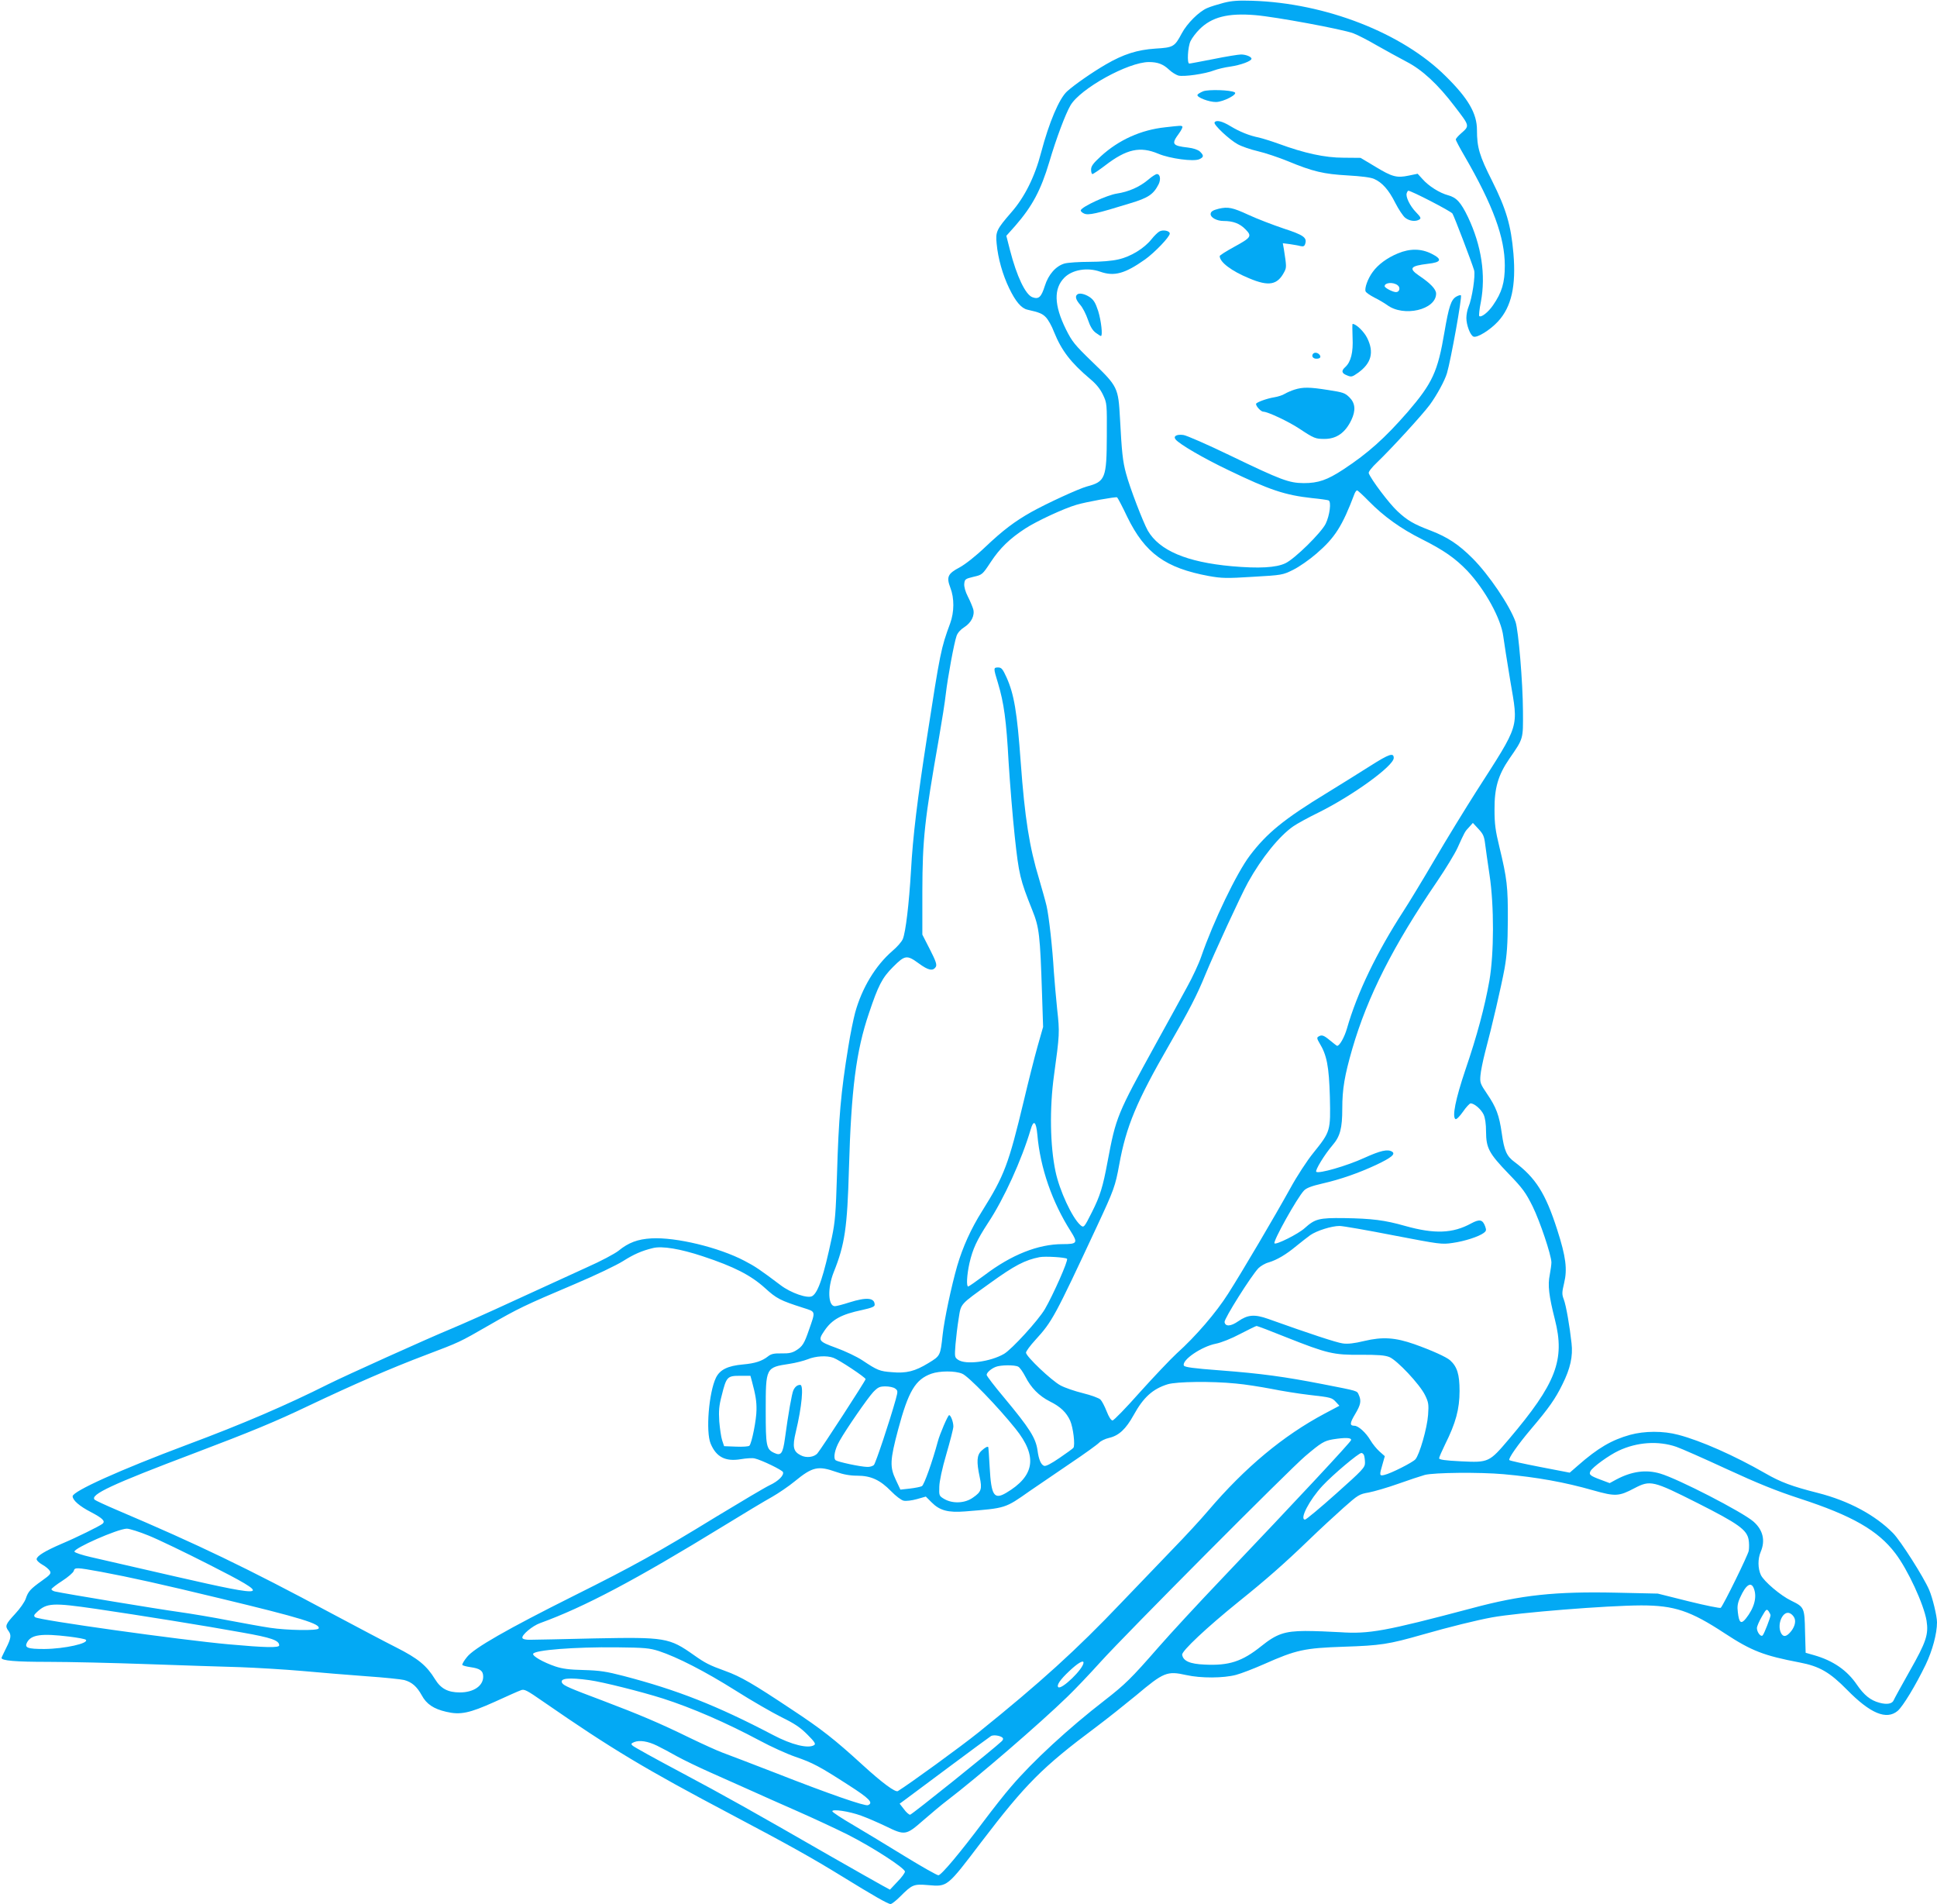<?xml version="1.0" standalone="no"?>
<!DOCTYPE svg PUBLIC "-//W3C//DTD SVG 20010904//EN"
 "http://www.w3.org/TR/2001/REC-SVG-20010904/DTD/svg10.dtd">
<svg version="1.0" xmlns="http://www.w3.org/2000/svg"
 width="1280pt" height="1258pt" viewBox="0 0 1280 1258"
 preserveAspectRatio="xMidYMid meet">
<g transform="translate(0,1258) scale(0.1,-0.1)"
fill="#03a9f4" stroke="none">
<path d="M8085 12561 c-38 -10 -87 -25 -107 -34 -55 -23 -134 -102 -169 -168
-47 -88 -55 -93 -173 -100 -121 -8 -212 -37 -329 -105 -91 -53 -206 -133 -256
-178 -52 -48 -118 -203 -171 -403 -42 -162 -110 -297 -197 -396 -98 -113 -105
-128 -97 -207 9 -98 40 -206 83 -295 42 -87 80 -132 120 -141 80 -18 99 -26
123 -51 15 -16 39 -58 53 -96 50 -123 109 -201 239 -311 41 -34 67 -67 85
-105 26 -55 26 -59 25 -271 -1 -280 -10 -302 -131 -334 -55 -15 -262 -110
-368 -169 -110 -62 -188 -121 -304 -231 -64 -61 -133 -115 -170 -135 -78 -41
-88 -63 -61 -134 27 -69 26 -161 -1 -235 -61 -165 -66 -191 -153 -752 -63
-404 -94 -659 -106 -882 -13 -220 -35 -406 -54 -452 -7 -18 -39 -54 -70 -80
-110 -95 -200 -243 -245 -406 -11 -41 -32 -142 -45 -225 -50 -304 -64 -472
-75 -845 -8 -256 -12 -311 -34 -416 -54 -254 -90 -363 -129 -387 -29 -19 -142
20 -210 72 -137 103 -166 123 -239 161 -170 89 -453 157 -614 148 -91 -5 -152
-28 -218 -82 -24 -19 -117 -69 -208 -109 -90 -41 -303 -139 -474 -217 -170
-79 -362 -164 -425 -190 -155 -64 -698 -309 -810 -365 -277 -139 -565 -263
-935 -401 -443 -166 -755 -307 -755 -340 0 -26 46 -66 120 -104 80 -42 98 -61
77 -78 -21 -16 -168 -89 -270 -132 -109 -47 -161 -79 -165 -100 -1 -9 15 -25
38 -38 22 -12 44 -31 50 -42 9 -16 2 -25 -53 -64 -77 -55 -91 -71 -107 -119
-7 -21 -38 -66 -71 -101 -62 -67 -67 -79 -44 -110 21 -28 19 -49 -15 -116 -16
-33 -30 -61 -30 -64 0 -18 90 -26 309 -26 135 0 430 -7 656 -15 226 -8 500
-17 610 -20 110 -4 295 -15 410 -25 116 -11 307 -26 425 -35 118 -8 231 -20
251 -25 51 -14 84 -43 116 -101 31 -58 79 -90 162 -109 93 -22 153 -9 318 65
81 37 159 72 174 77 23 10 37 3 155 -79 444 -307 663 -439 1239 -743 378 -200
524 -281 729 -407 211 -130 304 -183 321 -183 8 0 36 22 62 48 81 81 90 85
186 77 129 -11 124 -15 352 285 293 384 404 495 755 757 75 56 194 151 267
211 183 154 205 163 331 135 98 -22 247 -21 330 1 34 9 117 41 185 71 214 95
267 106 527 115 244 8 296 16 520 80 182 52 357 95 460 114 179 32 755 78 985
79 219 0 325 -35 553 -185 177 -116 258 -147 494 -192 131 -25 199 -64 314
-181 153 -156 260 -201 334 -139 35 30 118 167 185 305 45 94 75 206 75 280 0
41 -29 162 -52 215 -36 84 -188 323 -238 374 -118 120 -293 214 -497 266 -170
43 -246 71 -348 130 -204 117 -425 215 -574 254 -100 27 -224 26 -319 0 -122
-34 -213 -87 -345 -203 l-54 -47 -197 38 c-108 21 -199 41 -202 45 -9 9 56
102 144 206 118 139 160 199 207 295 52 104 70 185 60 271 -12 111 -36 250
-51 289 -13 34 -13 46 2 109 22 91 12 173 -46 353 -77 240 -142 342 -282 447
-52 38 -68 75 -84 189 -17 120 -37 173 -98 262 -44 65 -47 73 -43 120 2 28 16
96 30 151 47 176 107 436 129 554 16 91 21 160 22 321 1 221 -5 274 -56 485
-26 106 -32 152 -32 245 -1 144 24 229 98 337 94 136 91 127 90 313 -1 195
-30 535 -49 591 -38 108 -177 313 -284 420 -92 92 -165 140 -276 183 -114 43
-156 68 -221 129 -54 50 -173 208 -189 250 -4 8 18 37 56 73 94 90 297 312
347 379 46 63 99 159 114 210 26 89 101 505 92 514 -3 3 -17 -1 -31 -9 -34
-20 -49 -65 -78 -235 -44 -261 -79 -336 -242 -526 -151 -173 -261 -272 -425
-380 -108 -71 -167 -91 -263 -91 -97 1 -147 19 -485 182 -151 73 -291 134
-310 136 -45 6 -69 -8 -51 -30 27 -32 183 -123 346 -201 278 -134 376 -166
555 -186 52 -5 101 -12 109 -15 20 -7 8 -100 -19 -155 -31 -61 -203 -230 -265
-260 -62 -30 -176 -36 -356 -20 -298 27 -478 104 -554 235 -31 55 -120 286
-144 378 -22 80 -28 140 -40 364 -11 203 -15 211 -181 371 -119 115 -135 135
-176 217 -79 159 -82 270 -10 342 52 52 151 69 236 39 93 -33 164 -13 297 81
64 46 163 149 163 171 0 18 -44 27 -68 14 -11 -6 -35 -29 -53 -52 -48 -60
-137 -115 -219 -133 -42 -10 -116 -16 -192 -16 -68 0 -141 -5 -163 -11 -57
-16 -107 -72 -131 -149 -23 -73 -40 -89 -81 -74 -46 16 -104 137 -149 312
l-24 94 59 66 c113 130 169 235 225 422 45 153 107 318 140 374 65 111 382
286 518 286 59 0 95 -14 134 -51 17 -16 44 -33 60 -38 35 -10 179 11 237 34
21 8 69 20 107 25 68 10 140 36 140 52 0 13 -37 28 -69 28 -16 0 -98 -13 -181
-30 -83 -16 -155 -30 -161 -30 -16 0 -10 110 8 148 10 21 36 55 58 77 82 83
190 110 370 95 133 -11 576 -93 648 -120 29 -11 99 -47 157 -81 58 -33 146
-81 195 -107 103 -53 207 -149 317 -294 102 -133 101 -128 41 -181 -18 -16
-33 -33 -33 -39 0 -5 26 -55 59 -111 188 -325 265 -536 265 -722 0 -112 -19
-177 -78 -262 -32 -47 -79 -83 -91 -71 -3 3 1 46 11 94 33 177 4 371 -85 559
-47 98 -76 130 -132 145 -56 15 -129 61 -169 107 l-32 35 -58 -12 c-80 -17
-110 -9 -222 59 l-97 58 -113 1 c-124 0 -259 30 -428 92 -47 17 -105 35 -130
41 -65 13 -127 38 -190 76 -54 33 -94 42 -104 24 -9 -14 99 -115 153 -144 25
-14 85 -35 133 -46 48 -11 137 -41 196 -65 169 -70 239 -86 397 -95 89 -5 153
-13 175 -23 53 -23 97 -72 140 -158 22 -43 51 -87 66 -99 28 -22 69 -27 94
-11 12 8 8 16 -22 47 -41 42 -71 104 -62 127 3 9 8 16 10 16 20 0 283 -136
292 -151 12 -19 126 -318 143 -374 10 -33 -13 -187 -37 -243 -8 -19 -14 -52
-14 -73 0 -47 26 -115 47 -123 24 -10 111 44 163 101 88 96 119 234 101 448
-16 187 -48 294 -141 480 -84 166 -100 221 -100 336 0 109 -57 208 -205 354
-287 287 -796 485 -1280 500 -92 3 -136 0 -190 -14z m960 -3292 c100 -102 212
-182 350 -251 145 -73 220 -125 301 -209 117 -124 224 -318 238 -434 4 -33 25
-164 46 -292 54 -319 67 -277 -225 -733 -72 -113 -196 -315 -275 -450 -79
-135 -172 -288 -206 -340 -178 -275 -306 -541 -373 -775 -17 -59 -49 -115 -65
-115 -2 0 -23 16 -46 35 -43 36 -56 40 -78 26 -11 -6 -9 -15 7 -42 49 -80 63
-153 69 -355 5 -227 5 -229 -109 -371 -41 -50 -110 -156 -153 -235 -103 -186
-315 -546 -410 -695 -79 -125 -215 -283 -341 -396 -41 -38 -150 -153 -242
-255 -91 -103 -173 -187 -181 -187 -10 0 -24 22 -39 60 -13 33 -31 68 -41 78
-10 10 -62 29 -115 42 -53 13 -121 36 -150 52 -59 32 -227 191 -227 216 0 9
28 47 62 84 112 123 126 149 408 753 111 238 120 263 146 405 46 254 115 418
330 791 133 230 184 329 239 464 59 143 234 523 282 610 90 162 207 307 300
371 23 16 97 57 165 90 228 113 498 309 498 361 0 37 -30 27 -156 -53 -71 -45
-199 -125 -284 -177 -286 -174 -399 -267 -511 -415 -87 -115 -241 -435 -321
-667 -16 -47 -58 -137 -93 -200 -34 -63 -127 -232 -206 -375 -258 -469 -264
-483 -320 -780 -31 -167 -49 -226 -104 -335 -51 -101 -53 -105 -77 -83 -54 49
-137 228 -163 353 -36 170 -40 418 -10 635 37 270 38 284 21 436 -8 79 -18
191 -22 249 -9 156 -32 363 -48 434 -8 35 -31 114 -49 177 -65 213 -95 405
-122 774 -24 333 -44 448 -93 558 -26 57 -34 67 -56 67 -32 0 -32 -3 -1 -104
39 -130 55 -244 70 -521 9 -143 27 -366 41 -495 27 -249 35 -282 115 -482 47
-117 52 -163 65 -558 l7 -215 -37 -130 c-20 -71 -61 -233 -91 -360 -100 -417
-128 -492 -274 -725 -75 -119 -129 -239 -166 -365 -38 -133 -85 -353 -96 -455
-15 -138 -15 -138 -94 -186 -88 -54 -146 -69 -242 -60 -80 6 -95 12 -194 78
-36 24 -114 61 -172 82 -120 44 -123 49 -79 114 50 74 111 108 250 137 63 14
82 22 82 34 0 47 -53 52 -167 16 -43 -14 -86 -25 -96 -25 -45 0 -50 118 -8
224 74 184 90 294 101 686 15 521 47 775 132 1025 62 185 87 234 160 307 78
78 91 80 169 23 64 -47 94 -53 113 -23 8 14 1 37 -39 115 l-50 98 0 285 c1
347 14 469 110 1015 19 110 40 241 45 290 13 111 55 338 71 383 7 21 27 43 51
58 47 30 71 79 59 120 -5 16 -20 53 -35 82 -17 33 -26 66 -24 85 3 30 7 33 61
46 57 13 59 14 113 96 61 93 126 156 229 223 75 49 256 133 339 157 68 20 259
54 268 49 4 -3 35 -61 67 -129 117 -240 252 -338 540 -391 85 -15 115 -16 290
-5 192 11 198 12 266 46 39 19 108 67 154 107 122 105 171 181 252 396 5 12
12 22 17 22 4 0 39 -32 77 -71z m769 -2265 c4 -32 17 -124 29 -204 31 -205 30
-520 -1 -700 -31 -174 -81 -362 -159 -590 -65 -193 -88 -309 -65 -324 6 -4 28
18 49 48 21 31 44 55 51 56 24 0 69 -38 86 -74 10 -22 16 -61 16 -113 1 -108
18 -142 148 -277 96 -99 115 -127 160 -217 49 -100 122 -318 124 -369 0 -14
-5 -51 -11 -83 -14 -67 -6 -138 34 -295 68 -267 9 -422 -305 -792 -129 -152
-133 -154 -316 -145 -105 5 -144 11 -144 20 0 7 18 48 39 91 71 142 96 234 96
354 0 110 -16 160 -62 202 -24 22 -124 67 -237 107 -126 44 -209 50 -331 21
-66 -16 -110 -21 -142 -16 -40 5 -219 64 -493 162 -90 32 -135 28 -198 -16
-49 -34 -85 -36 -90 -5 -3 22 176 306 224 356 14 14 44 32 67 38 56 17 114 51
184 109 32 26 73 58 91 71 43 30 142 61 194 61 22 0 182 -28 356 -62 307 -59
319 -61 392 -50 78 11 171 41 205 66 16 12 18 19 10 41 -17 48 -37 52 -93 22
-122 -67 -243 -71 -436 -17 -137 39 -220 49 -405 52 -165 2 -191 -5 -259 -66
-41 -38 -189 -112 -200 -101 -12 12 150 302 195 349 16 17 51 30 120 46 123
28 242 70 358 124 99 47 129 71 104 87 -29 18 -77 7 -183 -41 -115 -53 -303
-107 -318 -92 -9 9 54 113 108 176 50 58 64 112 64 242 0 129 15 217 66 394
101 347 270 681 561 1107 57 84 117 183 134 220 48 106 49 109 77 138 l25 28
37 -40 c31 -33 38 -49 44 -99z m-2959 -1921 c19 -220 98 -446 221 -639 48 -76
43 -84 -54 -84 -162 0 -338 -70 -516 -205 -55 -41 -104 -75 -108 -75 -13 0 -9
76 8 153 22 96 49 153 123 267 105 158 223 418 282 618 19 66 36 53 44 -35z
m-2212 -803 c209 -69 319 -126 412 -210 77 -70 100 -82 253 -131 84 -27 82
-19 38 -145 -31 -91 -43 -110 -85 -136 -25 -16 -48 -21 -96 -20 -49 1 -69 -3
-89 -19 -40 -32 -87 -47 -166 -54 -102 -9 -153 -35 -179 -88 -47 -98 -68 -356
-35 -435 37 -89 98 -120 199 -103 36 6 77 9 92 5 45 -10 181 -76 187 -90 8
-21 -30 -60 -88 -87 -30 -14 -188 -108 -353 -208 -388 -238 -551 -328 -938
-521 -444 -222 -664 -348 -709 -406 -20 -24 -33 -48 -31 -52 3 -5 27 -11 54
-15 64 -9 84 -24 84 -63 0 -61 -64 -104 -154 -104 -79 0 -126 25 -164 87 -56
91 -112 137 -256 210 -74 37 -264 138 -424 223 -571 306 -884 456 -1415 682
-80 34 -149 66 -154 71 -35 33 114 102 659 308 375 142 539 210 750 311 306
145 547 250 780 338 224 85 220 83 413 194 198 114 235 132 570 274 137 58
277 125 321 153 68 43 121 67 196 85 60 15 180 -5 328 -54z m2408 -17 c10 -10
-92 -239 -146 -332 -44 -75 -219 -266 -270 -296 -91 -53 -254 -74 -304 -39
-23 16 -23 20 -17 101 4 46 13 123 21 171 16 102 6 89 207 234 162 117 231
153 328 172 37 7 171 -1 181 -11z m1450 -519 c270 -107 312 -117 492 -115 114
0 157 -3 188 -15 51 -21 201 -180 236 -252 23 -47 25 -61 20 -130 -6 -88 -57
-264 -84 -294 -19 -21 -161 -93 -205 -103 -33 -8 -34 -3 -12 71 l15 53 -35 31
c-19 17 -46 50 -60 74 -30 51 -80 96 -106 96 -32 0 -31 17 5 77 37 62 42 87
24 127 -13 28 1 24 -239 71 -252 49 -404 70 -679 91 -174 13 -234 21 -238 32
-14 36 116 125 211 144 33 6 104 34 160 64 56 29 105 53 109 53 5 1 94 -33
198 -75z m-2994 -135 c39 -14 213 -130 213 -141 0 -10 -293 -461 -318 -490
-22 -26 -74 -33 -111 -13 -49 25 -56 55 -32 155 40 166 53 310 29 310 -19 0
-34 -12 -45 -35 -10 -20 -34 -155 -56 -319 -14 -101 -26 -117 -72 -95 -51 24
-55 45 -55 277 0 288 0 287 157 311 40 6 94 20 120 30 53 22 127 26 170 10z
m1222 -59 c10 -5 31 -35 47 -66 37 -73 90 -127 161 -163 71 -35 110 -73 135
-128 20 -46 34 -162 21 -179 -4 -5 -46 -36 -92 -67 -54 -37 -90 -56 -101 -52
-21 7 -36 42 -44 103 -12 82 -52 145 -220 347 -64 76 -116 144 -116 151 0 15
29 41 60 53 32 13 126 14 149 1z m-371 -46 c40 -15 237 -219 353 -364 147
-183 127 -312 -63 -424 -79 -46 -98 -17 -108 169 -4 72 -8 131 -9 133 -4 8
-21 -1 -45 -23 -31 -28 -34 -72 -12 -174 17 -79 11 -98 -45 -136 -53 -38 -134
-41 -189 -9 -34 20 -35 22 -33 81 1 37 18 118 47 217 25 86 46 167 46 181 0
30 -17 75 -28 75 -8 0 -62 -125 -75 -175 -35 -130 -90 -286 -105 -294 -9 -5
-45 -12 -79 -16 l-63 -7 -30 64 c-41 86 -39 130 15 333 68 254 114 331 220
369 54 19 156 20 203 0z m-1389 -51 c24 -89 31 -132 30 -188 0 -63 -31 -221
-47 -237 -5 -5 -44 -8 -88 -6 l-79 3 -13 39 c-7 21 -15 78 -19 125 -4 69 -2
102 16 170 31 125 37 131 121 131 l69 0 10 -37z m3197 -14 c60 -5 165 -22 234
-35 69 -14 181 -32 250 -40 149 -17 151 -18 179 -48 l22 -24 -98 -52 c-274
-146 -525 -355 -768 -640 -49 -58 -157 -175 -240 -260 -82 -85 -233 -242 -335
-349 -296 -311 -535 -528 -945 -858 -117 -94 -457 -341 -532 -387 -17 -9 -103
54 -233 173 -184 168 -270 236 -472 369 -251 167 -333 215 -436 252 -105 38
-132 52 -207 105 -163 115 -189 119 -655 110 -206 -5 -397 -9 -424 -9 -32 -1
-51 4 -54 12 -6 19 66 80 117 98 292 106 629 284 1211 641 135 83 280 170 322
193 42 24 110 70 150 103 117 96 154 104 273 62 48 -17 92 -25 140 -25 90 0
151 -28 224 -103 30 -31 67 -59 82 -62 15 -4 55 1 87 10 l60 17 39 -39 c53
-53 108 -68 221 -59 271 22 262 19 427 135 55 38 177 121 270 184 94 63 178
124 188 135 10 11 40 26 67 32 64 15 110 58 161 150 65 118 126 173 225 204
60 18 290 21 450 5z m-2251 -33 c19 -14 19 -17 4 -73 -40 -143 -132 -419 -144
-432 -8 -8 -28 -14 -44 -13 -47 1 -194 33 -209 44 -17 15 -6 72 26 128 45 80
185 282 222 322 32 33 43 38 82 38 24 0 53 -6 63 -14z m3013 -341 c-3 -14
-349 -385 -858 -920 -147 -154 -334 -356 -416 -450 -179 -205 -219 -244 -354
-349 -237 -183 -477 -404 -619 -571 -43 -49 -124 -153 -182 -230 -152 -203
-279 -355 -298 -355 -9 0 -109 56 -221 125 -113 70 -267 162 -342 207 -76 44
-138 85 -138 91 0 16 110 0 190 -29 39 -14 113 -46 163 -70 127 -62 134 -61
248 39 52 45 123 105 159 132 203 155 613 509 793 684 49 47 148 151 220 231
167 185 1246 1269 1352 1359 105 89 125 101 182 111 82 13 125 12 121 -5z
m2149 -44 c32 -11 182 -77 333 -147 206 -95 327 -144 483 -195 347 -113 517
-211 631 -361 83 -108 189 -338 207 -446 14 -91 -2 -140 -111 -332 -54 -96
-102 -183 -106 -193 -9 -24 -44 -31 -95 -17 -59 16 -101 50 -149 120 -64 94
-156 158 -282 194 l-56 16 -4 139 c-3 159 -5 163 -91 205 -71 34 -181 128
-201 170 -20 43 -21 106 -1 153 32 75 15 145 -48 200 -72 63 -499 283 -616
317 -94 28 -188 15 -290 -39 l-44 -24 -56 21 c-73 27 -83 35 -71 58 14 27 122
105 186 135 121 57 261 67 381 26z m-2063 -57 c3 -9 6 -31 6 -49 0 -31 -15
-47 -191 -204 -105 -94 -198 -171 -205 -171 -39 0 29 131 116 224 69 74 237
215 256 216 7 0 15 -7 18 -16z m921 -124 c223 -20 405 -53 594 -107 145 -41
169 -40 271 14 106 55 122 51 418 -98 269 -136 325 -176 337 -241 4 -21 4 -54
1 -74 -6 -31 -166 -357 -185 -377 -4 -4 -99 15 -212 43 l-204 51 -270 6 c-410
9 -633 -15 -960 -103 -574 -152 -677 -171 -870 -158 -66 4 -169 8 -230 8 -136
-1 -189 -19 -290 -100 -127 -102 -214 -130 -375 -122 -97 4 -142 24 -148 65
-4 24 162 180 375 352 178 143 298 248 466 410 67 65 168 158 224 208 98 87
105 91 168 102 36 7 123 32 193 57 70 25 149 51 177 59 61 16 361 19 520 5z
m-8952 -406 c62 -25 241 -111 400 -192 423 -215 405 -222 -220 -79 -252 58
-505 116 -562 129 -57 13 -106 29 -109 36 -7 22 286 151 346 152 18 0 84 -21
145 -46z m-316 -239 c193 -36 400 -82 785 -175 537 -129 671 -170 653 -200 -9
-15 -207 -12 -320 5 -55 8 -179 31 -275 49 -96 19 -245 44 -330 56 -132 18
-750 120 -817 135 -13 3 -23 10 -23 15 0 5 32 30 71 55 39 25 73 55 76 65 7
25 14 25 180 -5z m10923 -111 c22 -57 2 -129 -54 -199 -31 -38 -44 -27 -52 42
-5 38 -2 61 15 98 38 85 73 108 91 59z m-10955 -134 c286 -42 729 -113 965
-156 193 -34 245 -52 245 -85 0 -17 -92 -15 -335 7 -312 28 -1257 160 -1278
179 -10 9 -8 15 10 32 67 63 103 65 393 23z m11065 -42 c0 -14 -42 -123 -52
-133 -12 -13 -38 21 -38 48 0 11 14 44 32 75 29 51 32 53 45 37 7 -11 13 -22
13 -27z m159 -21 c10 -26 -3 -64 -31 -94 -26 -28 -44 -29 -58 -4 -31 59 13
156 60 131 12 -6 25 -21 29 -33z m-11402 -120 c56 -7 106 -16 110 -21 24 -23
-140 -60 -274 -61 -111 0 -133 8 -114 44 28 51 94 60 278 38z m3898 -96 c121
-40 303 -133 505 -260 107 -68 245 -147 305 -177 86 -42 123 -67 170 -114 49
-49 57 -62 45 -70 -39 -25 -149 2 -272 67 -372 195 -632 297 -988 390 -112 29
-156 36 -261 39 -95 2 -142 8 -190 24 -79 27 -151 68 -146 83 8 25 274 46 552
43 188 -2 217 -5 280 -25z m2805 -76 c0 -41 -146 -182 -167 -162 -12 13 13 50
73 106 56 53 94 75 94 56z m-3264 -116 c87 -12 342 -76 484 -121 193 -62 417
-159 640 -278 74 -40 180 -88 235 -107 117 -40 161 -64 352 -187 139 -89 167
-118 128 -133 -21 -7 -253 73 -610 213 -160 62 -317 122 -350 134 -33 12 -130
56 -215 97 -200 98 -335 155 -583 249 -211 79 -252 97 -262 114 -19 32 44 38
181 19z m2729 -380 c6 -6 4 -14 -5 -23 -52 -50 -595 -486 -606 -486 -7 0 -26
16 -41 37 l-28 36 29 21 c16 12 148 110 294 219 145 108 271 201 281 207 17 9
60 3 76 -11z m-2283 -53 c29 -14 89 -46 133 -71 44 -24 143 -72 220 -106 77
-34 194 -86 260 -116 66 -30 208 -93 315 -140 107 -47 257 -117 333 -155 164
-83 377 -221 377 -244 0 -8 -22 -39 -50 -67 l-49 -52 -48 26 c-26 14 -185 104
-353 200 -508 292 -682 390 -990 554 -162 86 -301 163 -309 171 -13 11 -11 15
10 24 35 14 90 6 151 -24z"/>
<path d="M7951 11977 c-19 -8 -36 -18 -38 -24 -6 -16 78 -48 123 -47 50 1 146
52 123 64 -28 16 -173 20 -208 7z"/>
<path d="M7700 11739 c-160 -17 -307 -83 -426 -192 -51 -47 -64 -65 -64 -88 0
-16 4 -29 9 -29 5 0 42 25 83 56 143 110 232 129 353 78 76 -32 233 -53 270
-36 31 14 31 25 4 51 -14 12 -43 22 -78 26 -105 12 -112 23 -61 92 16 22 27
43 23 47 -7 7 -7 7 -113 -5z"/>
<path d="M7588 11393 c-57 -48 -129 -80 -208 -92 -65 -10 -230 -86 -238 -110
-2 -6 8 -16 22 -22 28 -13 82 -1 305 68 120 36 153 59 187 125 16 32 11 68
-11 68 -7 0 -33 -16 -57 -37z"/>
<path d="M8054 11201 c-40 -10 -54 -19 -54 -36 0 -23 42 -45 85 -45 64 0 108
-17 145 -55 45 -46 39 -54 -78 -118 -51 -28 -92 -54 -92 -59 0 -40 78 -99 195
-147 130 -55 187 -44 232 43 15 29 15 35 -3 150 l-7 39 47 -6 c25 -4 57 -9 70
-13 19 -4 26 -1 31 15 13 41 -10 58 -142 101 -71 24 -176 64 -234 91 -104 48
-134 54 -195 40z"/>
<path d="M9238 10906 c-71 -29 -132 -74 -167 -123 -32 -43 -55 -107 -47 -128
3 -8 29 -26 58 -41 29 -14 67 -37 84 -49 109 -82 324 -32 324 75 0 29 -37 68
-113 119 -70 48 -58 64 58 78 91 10 98 30 24 67 -68 34 -142 35 -221 2z m-3
-210 c21 -15 14 -46 -10 -46 -21 0 -75 28 -75 39 0 24 55 29 85 7z"/>
<path d="M7117 10633 c-14 -13 -6 -36 22 -68 16 -18 38 -62 50 -97 15 -45 31
-71 51 -86 16 -12 32 -22 35 -22 13 0 2 101 -18 165 -18 55 -30 74 -56 92 -33
22 -71 30 -84 16z"/>
<path d="M8938 10350 c5 -98 -11 -161 -48 -195 -28 -25 -25 -41 11 -55 28 -12
34 -11 72 16 89 63 109 136 61 232 -21 42 -73 92 -96 92 -2 0 -2 -41 0 -90z"/>
<path d="M8675 10240 c-9 -15 3 -30 24 -30 25 0 33 11 20 27 -13 15 -35 17
-44 3z"/>
<path d="M8555 10006 c-22 -7 -52 -20 -65 -28 -14 -9 -45 -19 -70 -23 -50 -8
-120 -34 -120 -44 0 -16 33 -51 48 -51 29 0 167 -65 238 -112 98 -65 107 -68
167 -68 79 0 137 41 177 125 30 63 26 111 -12 149 -30 30 -43 34 -140 49 -125
20 -168 20 -223 3z"/>
</g>
</svg>
